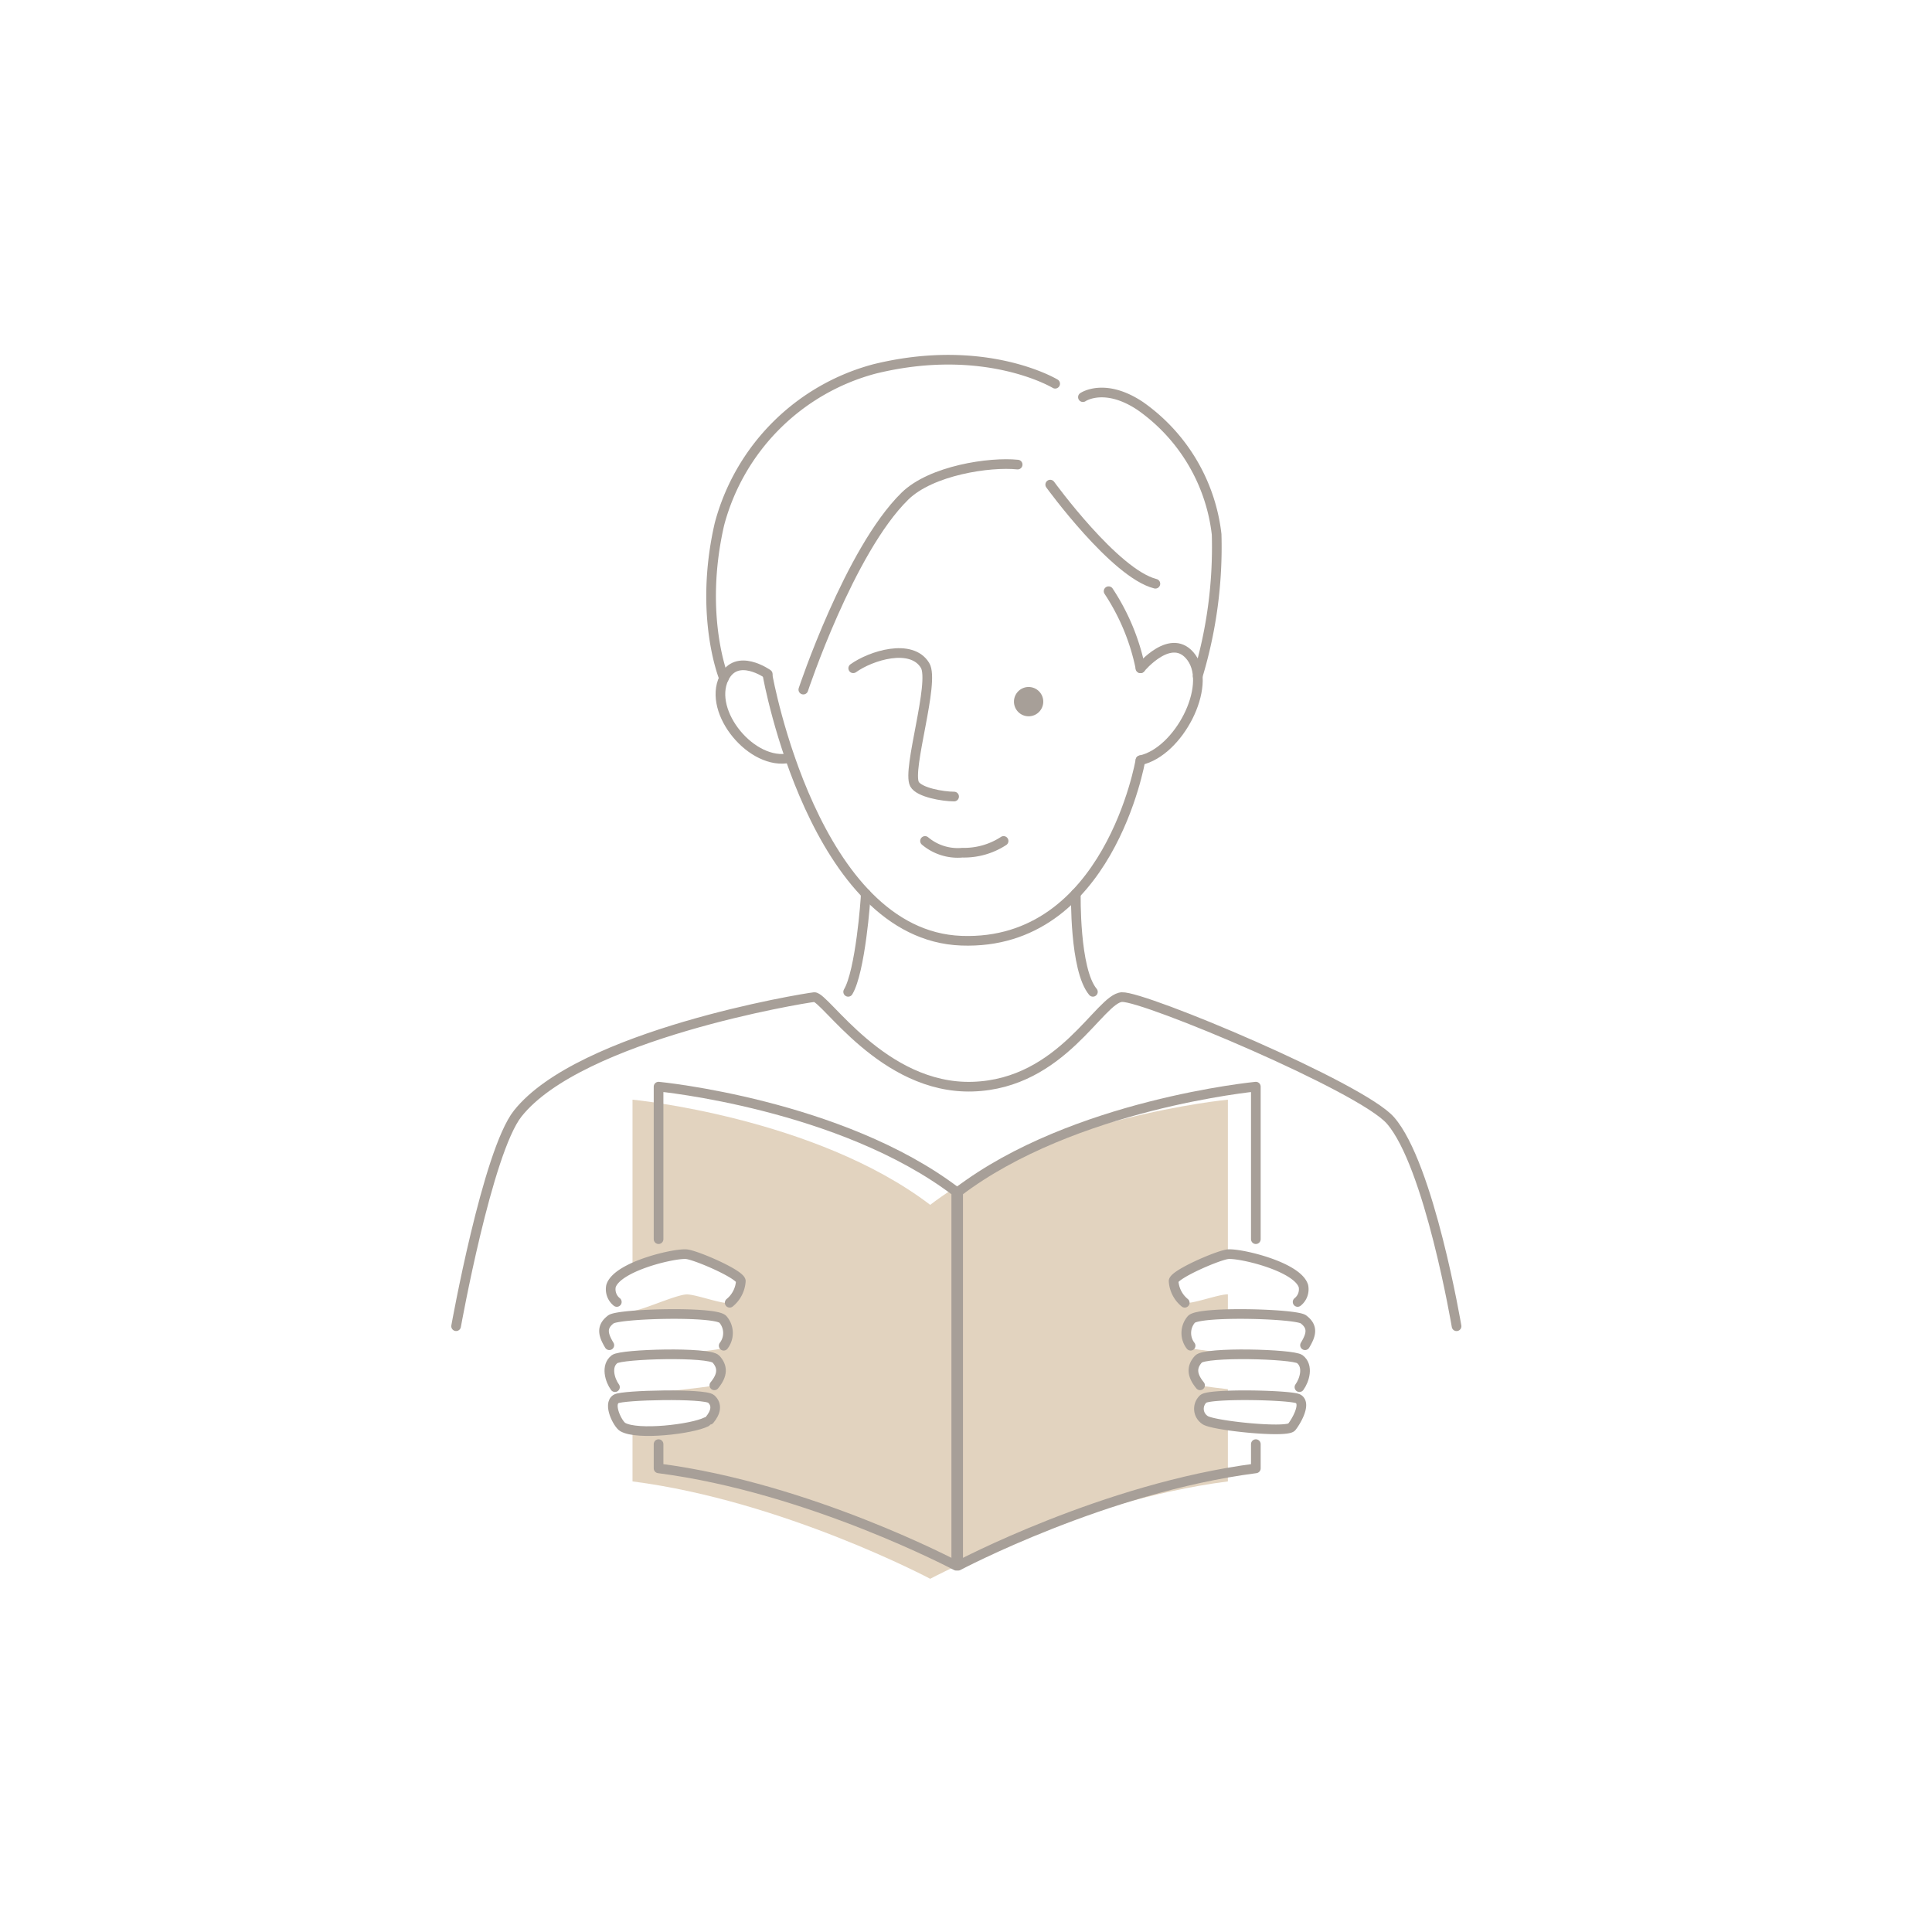 <svg xmlns="http://www.w3.org/2000/svg" xmlns:xlink="http://www.w3.org/1999/xlink" width="200" height="200" viewBox="0 0 200 200"><defs><clipPath id="a"><rect width="104.916" height="126.869" fill="none"/></clipPath></defs><g transform="translate(-407 -1322)"><rect width="200" height="200" transform="translate(407 1322)" fill="#fff"/><g transform="translate(453.542 1358.565)"><g clip-path="url(#a)"><path d="M63,33.49S59.714,52.739,44.466,52.174,24.419,24.785,24.419,24.785" transform="translate(8.516 8.643)" fill="none" stroke="#a79f98" stroke-linecap="round" stroke-linejoin="round" stroke-width="1"/><path d="M53.028,24.731s3.237-3.933,5.286-1.1c2.15,2.985-1.318,9.739-5.286,10.619" transform="translate(18.492 7.883)" fill="none" stroke="#a79f98" stroke-linecap="round" stroke-linejoin="round" stroke-width="1"/><path d="M36.492,37.436a5.252,5.252,0,0,0,3.875,1.214,7.461,7.461,0,0,0,4.257-1.214" transform="translate(12.726 13.055)" fill="none" stroke="#a79f98" stroke-linecap="round" stroke-linejoin="round" stroke-width="1"/><path d="M49.337,8.562c-2.875-.3-8.947.593-11.679,3.275C31.926,17.466,27.15,31.855,27.15,31.855" transform="translate(9.468 2.967)" fill="none" stroke="#a79f98" stroke-linecap="round" stroke-linejoin="round" stroke-width="1"/><path d="M50.582,18.267a22.612,22.612,0,0,1,3.3,7.976" transform="translate(17.639 6.37)" fill="none" stroke="#a79f98" stroke-linecap="round" stroke-linejoin="round" stroke-width="1"/><path d="M55.688,2.984s-7.2-4.355-18.693-1.533A22.632,22.632,0,0,0,20.934,17.524c-2.184,9.5.468,15.937.468,15.937" transform="translate(6.999 0.174)" fill="none" stroke="#a79f98" stroke-linecap="round" stroke-linejoin="round" stroke-width="1"/><path d="M48.61,3.495s2.254-1.552,5.957.931A18.854,18.854,0,0,1,62.451,17.7a46.156,46.156,0,0,1-1.957,14.681" transform="translate(16.952 1.052)" fill="none" stroke="#a79f98" stroke-linecap="round" stroke-linejoin="round" stroke-width="1"/><path d="M25.686,24.862s-3.211-2.293-4.533.418c-1.713,3.517,2.924,9.134,6.816,8.266" transform="translate(7.249 8.354)" fill="none" stroke="#a79f98" stroke-linecap="round" stroke-linejoin="round" stroke-width="1"/><path d="M30.98,24.589c1.806-1.3,6.01-2.634,7.434-.3,1.055,1.725-1.888,10.8-1.09,12.291.463.866,2.944,1.289,4.1,1.289" transform="translate(10.803 8.024)" fill="none" stroke="#a79f98" stroke-linecap="round" stroke-linejoin="round" stroke-width="1"/><path d="M32.413,41.482c0,.595-.561,8.052-1.822,10.161" transform="translate(10.668 14.466)" fill="none" stroke="#a79f98" stroke-linecap="round" stroke-linejoin="round" stroke-width="1"/><path d="M48.069,41.482s-.159,7.858,1.764,10.161" transform="translate(16.762 14.466)" fill="none" stroke="#a79f98" stroke-linecap="round" stroke-linejoin="round" stroke-width="1"/><path d="M.5,83.489S3.737,65.43,6.879,61.474c6.459-8.136,29.594-11.943,30.693-12.052s7.1,9.549,16.392,9.268,13.162-9.162,15.463-9.27S94.215,58.741,97.22,62.183c4.033,4.619,6.847,21.31,6.847,21.31" transform="translate(0.174 17.234)" fill="none" stroke="#a79f98" stroke-linecap="round" stroke-linejoin="round" stroke-width="1"/><path d="M44.856,68.18C32.941,59.107,14.039,57.293,14.039,57.293V96.811c15.622,2.016,30.817,10.08,30.817,10.08s15.195-8.064,30.817-10.08V57.293s-18.9,1.814-30.817,10.887" transform="translate(4.896 19.979)" fill="#e2d3bf"/><path d="M16.039,72.083V56.293s18.9,1.814,30.817,10.887v38.708s-15.195-8.064-30.817-10.08V93.3" transform="translate(5.593 19.631)" fill="none" stroke="#a79f98" stroke-linecap="round" stroke-linejoin="round" stroke-width="1"/><path d="M12.385,72.454c.077-2.158,6.744-3.461,7.873-3.287s5.507,2.076,5.565,2.768-.461,2.077-1.153,2.25-3.2-.778-4.325-.866-5.364,1.991-6.142,1.73a3.345,3.345,0,0,1-1.817-2.595" transform="translate(4.319 24.115)" fill="#fff"/><path d="M12.491,74.3c.8-.606,10.814-.871,11.6,0s.886,2.5-.187,3.021c-.394.192-9.935,1.2-10.625,1.138S11.46,75.088,12.5,74.3" transform="translate(4.212 25.716)" fill="#fff"/><path d="M12.764,77.339c.724-.539,9.79-.782,10.494,0s.8,2.246-.17,2.712c-.356.17-8.993,1.079-9.619,1.02s-1.644-3.028-.705-3.732" transform="translate(4.319 26.796)" fill="#fff"/><path d="M12.852,80.359c.674-.411,9.171-.593,9.846,0a1.542,1.542,0,0,1-.506,2.382c-.333.135-7.657.848-8.243.809s-1.97-2.652-1.09-3.186" transform="translate(4.385 27.891)" fill="#fff"/><path d="M13,74.1a1.674,1.674,0,0,1-.6-1.649c.653-2.061,6.744-3.459,7.873-3.287s5.507,2.076,5.565,2.768a3.144,3.144,0,0,1-1.153,2.25" transform="translate(4.31 24.113)" fill="none" stroke="#a79f98" stroke-linecap="round" stroke-linejoin="round" stroke-width="1"/><path d="M12.4,76.975c-.642-1.071-.873-1.888.165-2.675.8-.6,10.814-.871,11.592,0a2.158,2.158,0,0,1,.082,2.727" transform="translate(4.135 25.716)" fill="none" stroke="#a79f98" stroke-linecap="round" stroke-linejoin="round" stroke-width="1"/><path d="M12.843,80.236c-.522-.711-.975-2.192-.036-2.9.724-.539,9.79-.782,10.494,0s.73,1.618-.17,2.711" transform="translate(4.276 26.796)" fill="none" stroke="#a79f98" stroke-linecap="round" stroke-linejoin="round" stroke-width="1"/><path d="M69.85,72.083V56.293s-18.9,1.814-30.817,10.887v38.708s15.2-8.063,30.817-10.079V93.3" transform="translate(13.612 19.631)" fill="none" stroke="#a79f98" stroke-linecap="round" stroke-linejoin="round" stroke-width="1"/><path d="M69.011,72.454c-.077-2.158-6.744-3.461-7.873-3.287s-5.507,2.073-5.565,2.761.461,2.077,1.153,2.25,3.2-.778,4.325-.866,5.364,1.991,6.142,1.73a3.345,3.345,0,0,0,1.817-2.588" transform="translate(19.379 24.115)" fill="#fff"/><path d="M68.692,74.3c-.8-.606-10.814-.871-11.6,0s-.886,2.5.187,3.021c.394.192,9.935,1.2,10.625,1.138s1.817-3.372.78-4.159" transform="translate(19.699 25.716)" fill="#fff"/><path d="M68.109,77.339c-.724-.539-9.79-.782-10.494,0s-.8,2.246.17,2.712c.356.17,8.993,1.079,9.619,1.02s1.644-3.028.705-3.732" transform="translate(19.902 26.796)" fill="#fff"/><path d="M67.779,80.359c-.674-.411-9.178-.593-9.839,0a1.542,1.542,0,0,0,.5,2.382c.334.135,7.658.848,8.245.809s1.97-2.652,1.09-3.186" transform="translate(20.078 27.891)" fill="#fff"/><path d="M68.407,74.1a1.674,1.674,0,0,0,.6-1.649c-.653-2.061-6.744-3.459-7.873-3.287s-5.507,2.08-5.565,2.768a3.144,3.144,0,0,0,1.153,2.25" transform="translate(19.38 24.113)" fill="none" stroke="#a79f98" stroke-linecap="round" stroke-linejoin="round" stroke-width="1"/><path d="M68.836,76.975c.642-1.071.873-1.888-.165-2.675-.8-.6-10.814-.871-11.6,0a2.158,2.158,0,0,0-.082,2.727" transform="translate(19.719 25.716)" fill="none" stroke="#a79f98" stroke-linecap="round" stroke-linejoin="round" stroke-width="1"/><path d="M68.066,80.236c.522-.711.975-2.192.036-2.9-.724-.539-9.79-.782-10.494,0s-.73,1.618.17,2.711" transform="translate(19.909 26.796)" fill="none" stroke="#a79f98" stroke-linecap="round" stroke-linejoin="round" stroke-width="1"/><path d="M67.115,83.268c.376-.452,1.565-2.375.685-2.909-.674-.411-9.178-.593-9.839,0a1.389,1.389,0,0,0,.158,2.167C58.772,83.109,66.579,83.918,67.115,83.268Z" transform="translate(20.057 27.891)" fill="none" stroke="#a79f98" stroke-linecap="round" stroke-linejoin="round" stroke-width="1"/><path d="M46.35,27.135a1.516,1.516,0,1,1-1.516-1.516,1.516,1.516,0,0,1,1.516,1.516" transform="translate(15.106 8.934)" fill="#a79f98"/><path d="M22.2,82.741c-1.47.743-7.117,1.418-8.649.527-.508-.3-1.565-2.374-.684-2.909.674-.411,9.171-.592,9.838,0s.484,1.4-.158,2.167" transform="translate(4.369 27.891)" fill="none" stroke="#a79f98" stroke-linecap="round" stroke-linejoin="round" stroke-width="1"/><path d="M46.1,10.085s6.68,9.209,10.887,10.261" transform="translate(16.076 3.517)" fill="none" stroke="#a79f98" stroke-linecap="round" stroke-linejoin="round" stroke-width="1"/></g></g></g></svg>